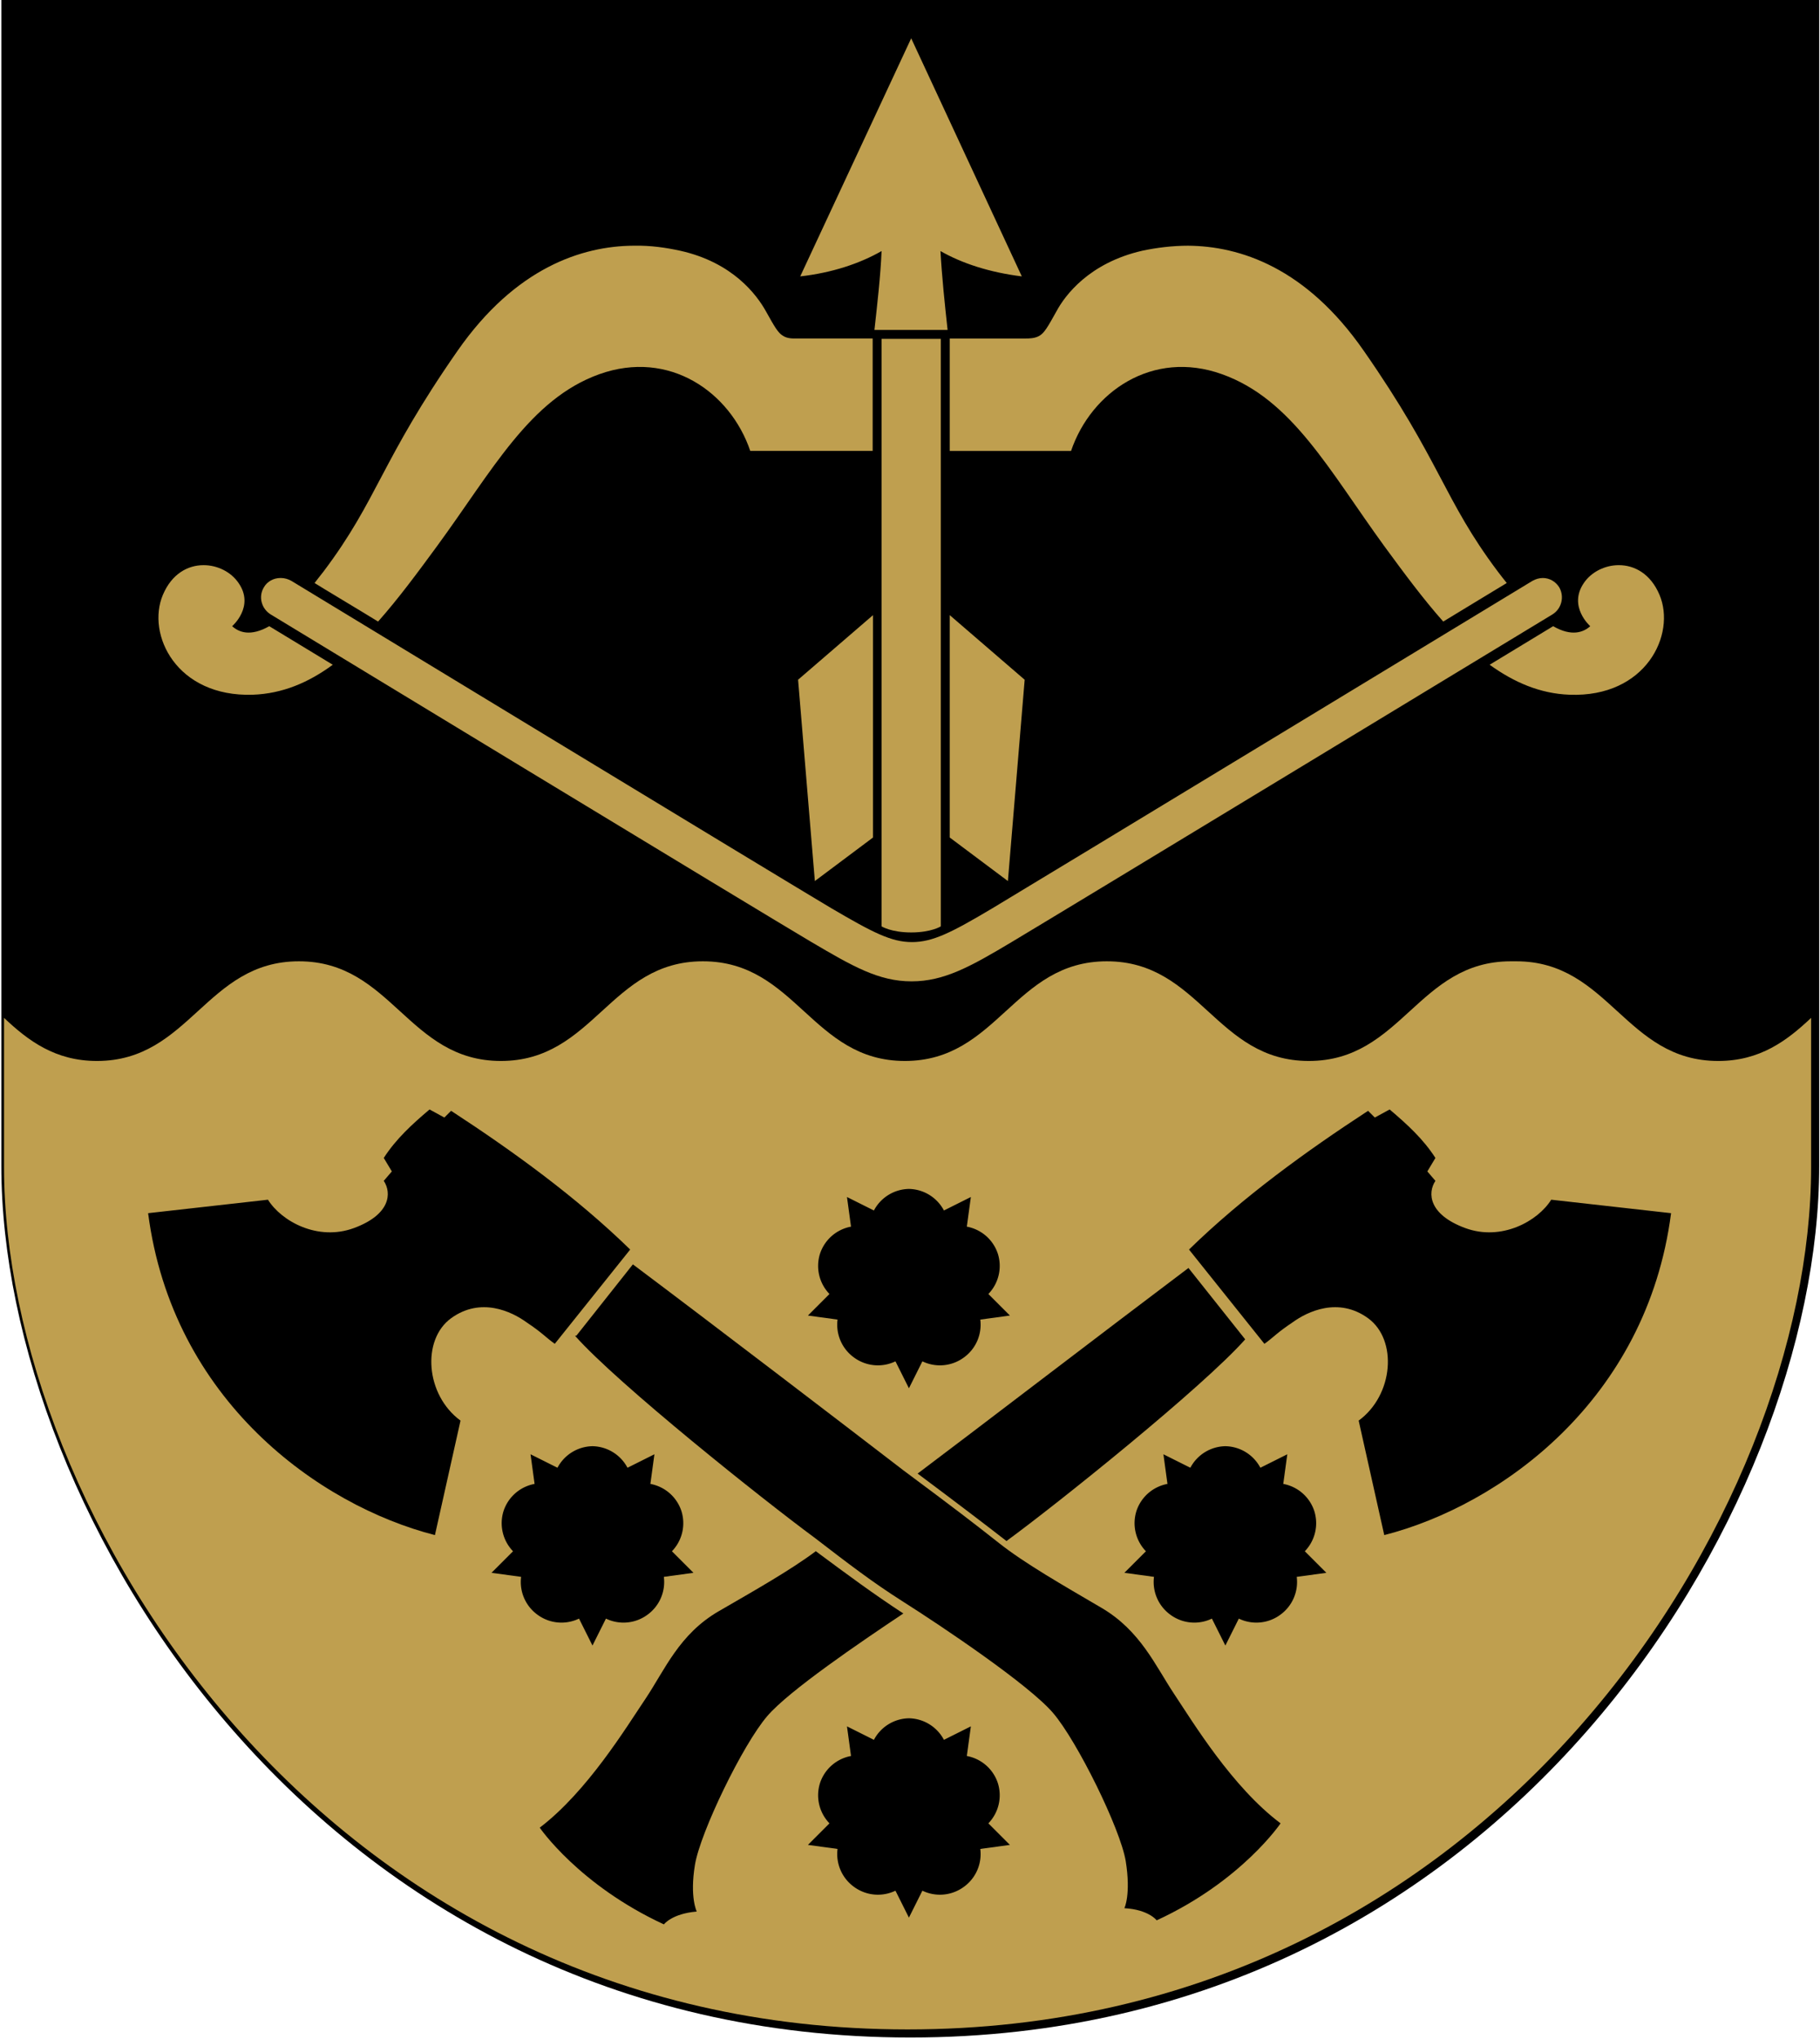 <svg height="560" viewBox="0 0 132.3 148.2" width="500" xmlns="http://www.w3.org/2000/svg"><g stroke-width="1.021" transform="matrix(.979 0 0 .979 -20.57 -69.442)"><path d="m156.1 70.9v86.6c0 25.6-23.5 64.7-67.5 64.7s-67.5-39.1-67.5-64.7v-86.6z"/><path d="m133.6 142.3c6.9 0 8.1 7.4 15 7.4 3.1 0 5.1-1.5 6.9-3.2v11.1c0 25.3-23.4 64-67.1 64s-67.1-38.7-67.1-64v-11.1c1.8 1.7 3.8 3.2 6.9 3.2 6.9 0 8.1-7.4 15-7.4s8.1 7.4 15 7.4 8.1-7.4 15-7.4 8.1 7.4 15 7.4 8.1-7.4 15-7.4 8.1 7.4 15 7.4 8.1-7.4 15-7.4z" fill="#bf9f4f"/><path d="m65 178.3a3 3 0 0 0 -2.6 1.6l-2-1 .3 2.2a3 3 0 0 0 -2.3 2 3 3 0 0 0 .7 3l-1.6 1.6 2.2.3a3 3 0 0 0 1.2 2.8 3 3 0 0 0 3.1.3l1 2 1-2a3 3 0 0 0 3.1-.3 3 3 0 0 0 1.2-2.8l2.2-.3-1.6-1.6a3 3 0 0 0 .7-3 3 3 0 0 0 -2.3-2l.3-2.2-2 1a3 3 0 0 0 -2.6-1.6z"/><path d="m112 178.3a3 3 0 0 1 2.6 1.6l2-1-.3 2.2a3 3 0 0 1 2.3 2 3 3 0 0 1 -.7 3l1.6 1.6-2.2.3a3 3 0 0 1 -1.2 2.8 3 3 0 0 1 -3.1.3l-1 2-1-2a3 3 0 0 1 -3.1-.3 3 3 0 0 1 -1.2-2.8l-2.2-.3 1.6-1.6a3 3 0 0 1 -.7-3 3 3 0 0 1 2.3-2l-.3-2.2 2 1a3 3 0 0 1 2.6-1.6z"/><path d="m88.5 198.5a3 3 0 0 0 -2.6 1.6l-2-1 .3 2.2a3 3 0 0 0 -2.3 2 3 3 0 0 0 .7 3l-1.6 1.6 2.2.3a3 3 0 0 0 1.2 2.8 3 3 0 0 0 3.1.3l1 2 1-2a3 3 0 0 0 3.1-.3 3 3 0 0 0 1.2-2.8l2.2-.3-1.6-1.6a3 3 0 0 0 .7-3 3 3 0 0 0 -2.3-2l.3-2.2-2 1a3 3 0 0 0 -2.6-1.6z"/><path d="m88.5 159.2a3 3 0 0 1 2.6 1.6l2-1-.3 2.2a3 3 0 0 1 2.3 2 3 3 0 0 1 -.7 3l1.6 1.6-2.2.3a3 3 0 0 1 -1.2 2.8 3 3 0 0 1 -3.1.3l-1 2-1-2a3 3 0 0 1 -3.1-.3 3 3 0 0 1 -1.2-2.8l-2.2-.3 1.6-1.6a3 3 0 0 1 -.7-3 3 3 0 0 1 2.3-2l-.3-2.2 2 1a3 3 0 0 1 2.6-1.6z"/><path d="m145.1 161-8.9-1c-1 1.6-3.7 3.1-6.4 2.1s-2.8-2.6-2.2-3.5l-.6-.7.6-1c-.9-1.4-2.1-2.5-3.4-3.6l-1.1.6-.5-.5c-4.6 3-9.3 6.4-13.3 10.3l5.6 7c.7-.5.9-.8 2.1-1.6 1.1-.8 3.4-1.9 5.6-.3s1.9 5.7-.7 7.6l1.9 8.5c8.6-2.2 19.5-10 21.3-23.9z"/><path d="m32 161 8.9-1c1 1.6 3.7 3.1 6.4 2.1s2.8-2.6 2.2-3.5l.6-.7-.6-1c.9-1.4 2.1-2.5 3.4-3.6l1.1.6.5-.5c4.6 3 9.3 6.4 13.3 10.3l-5.6 7c-.7-.5-.9-.8-2.1-1.6-1.1-.8-3.4-1.9-5.6-.3s-1.9 5.7.7 7.6l-1.9 8.5c-8.6-2.2-19.5-10-21.3-23.9z"/><path d="m63.8 170.1 4.2-5.3c6 4.5 16.2 12.3 20.1 15.3 3.9 2.9 5.2 3.9 7.1 5.4s4.7 3.1 7.6 4.8 4 4.3 5.4 6.4 4.3 6.9 7.9 9.6c0 0-2.9 4.3-9.2 7.2 0 0-.6-.8-2.4-.9 0 0 .5-1 .1-3.5-.4-2.4-3.6-8.9-5.4-11s-8.2-6.4-11.2-8.3c-2.2-1.4-3.9-2.7-6.5-4.7-3.8-2.8-14.6-11.4-17.8-15z"/><g transform="scale(.265)"><path d="m412.3 622.9c-22.6 17-61.1 46.5-75.9 57.6 11.9 8.9 18.6 14 24.9 18.9 14.5-10.6 55-43.1 66.9-56.5zm-104.5 79.4c-7.1 5.3-17 10.9-27.2 16.8-11 6.4-15 16.3-20.4 24.4-5.4 8-16.3 26-29.7 36.2 0 0 11 16.1 34.8 27.1 0 0 2.2-3 9.2-3.6 0 0-2-4-.5-13.1s13.4-33.7 20.3-41.7c6.1-7.1 26.1-20.7 38.1-28.7-8.4-5.5-15.3-10.6-24.6-17.5z"/><path d="m334.6 278.4-31.1 66.7c8.9-1 16.7-3.6 22.8-7.1-.3 7.1-1.2 14.8-2 22.1h20.5c-.8-7.3-1.6-15-2-22.1 6.1 3.5 13.9 6 22.8 7.1zm-77.8 58.1c-14.5.1-33.1 6.2-49.3 29.4-21.6 31-22.3 41.6-37.6 61.9-.9 1.1-1.7 2.2-2.5 3.2 1.2.8 13.1 7.9 17.8 10.8 5.6-6.3 11-13.6 16.5-21.1 15.6-21.3 26-41.2 45.5-48.2 19.6-7 36.7 5 42.3 21.5h34.3v-31.5h-21.3c-.9 0-2.6.1-3.9-.8-1.3-.8-2.2-2.3-4.7-6.8s-9.2-13.7-24.1-17c-3.7-.8-8.1-1.5-13-1.4zm155.6 0c-4.8 0-9.2.6-13 1.4-14.9 3.4-21.7 12.5-24.1 17-2.5 4.5-3.4 6-4.7 6.8s-3 .8-3.9.8h-21.3v31.5h34c5.6-16.5 22.8-28.5 42.3-21.5 19.6 7 30 26.9 45.5 48.2 5.5 7.5 10.9 14.8 16.5 21.1 4.8-2.9 16.6-10.1 17.8-10.8-.8-1-1.6-2-2.5-3.2-15.2-20.2-16-30.9-37.6-61.9-16.2-23.3-34.7-29.3-49.3-29.4zm-86.1 26.1v164.6s2.7 1.7 8.3 1.7 8.3-1.7 8.3-1.7v-164.6zm-190 63.4c-4.4 0-8.9 2.4-11.4 8.3-4.7 11.1 3.8 28.7 25.2 28 8.3-.3 15.6-3.4 22.4-8.4-4.1-2.5-17.5-10.6-17.8-10.8-5.3 3-8.5 1.7-10.4 0 0 0 6.4-5.5 1.8-12.1-2.1-3.1-5.9-5-9.8-5zm396.6 0c-3.9 0-7.7 1.9-9.8 5-4.5 6.6 1.8 12.1 1.8 12.1-1.9 1.7-5.2 3-10.4 0-.3.2-13.7 8.3-17.8 10.8 6.8 4.9 14.1 8.1 22.4 8.4 21.4.8 29.9-16.9 25.2-28-2.5-5.9-7-8.3-11.4-8.3zm-375.1 3.6c-1.9 0-3.7 1-4.6 2.6-1.6 2.6-.7 6 1.9 7.6 0 0 139.3 84.6 151.4 91.7 11.7 6.9 19 11.1 28.2 11.1 9.1 0 16.5-4.1 28.2-11.1 12.1-7.2 151.4-91.7 151.4-91.7 2.6-1.6 3.4-5 1.9-7.6-1-1.6-2.7-2.6-4.6-2.6-1 0-2 .3-2.9.8 0 0-140.1 85-151.3 91.7-11.6 6.9-16.8 9.5-22.6 9.5s-11-2.7-22.6-9.5c-11.2-6.6-151.3-91.7-151.3-91.7-.9-.5-1.9-.8-2.9-.8zm166.1 10.4-21 18.1 4.7 56.4 16.3-12.2zm21.5 0v62.3l16.3 12.2 4.7-56.4z" fill="#bf9f4f"/></g></g></svg>
